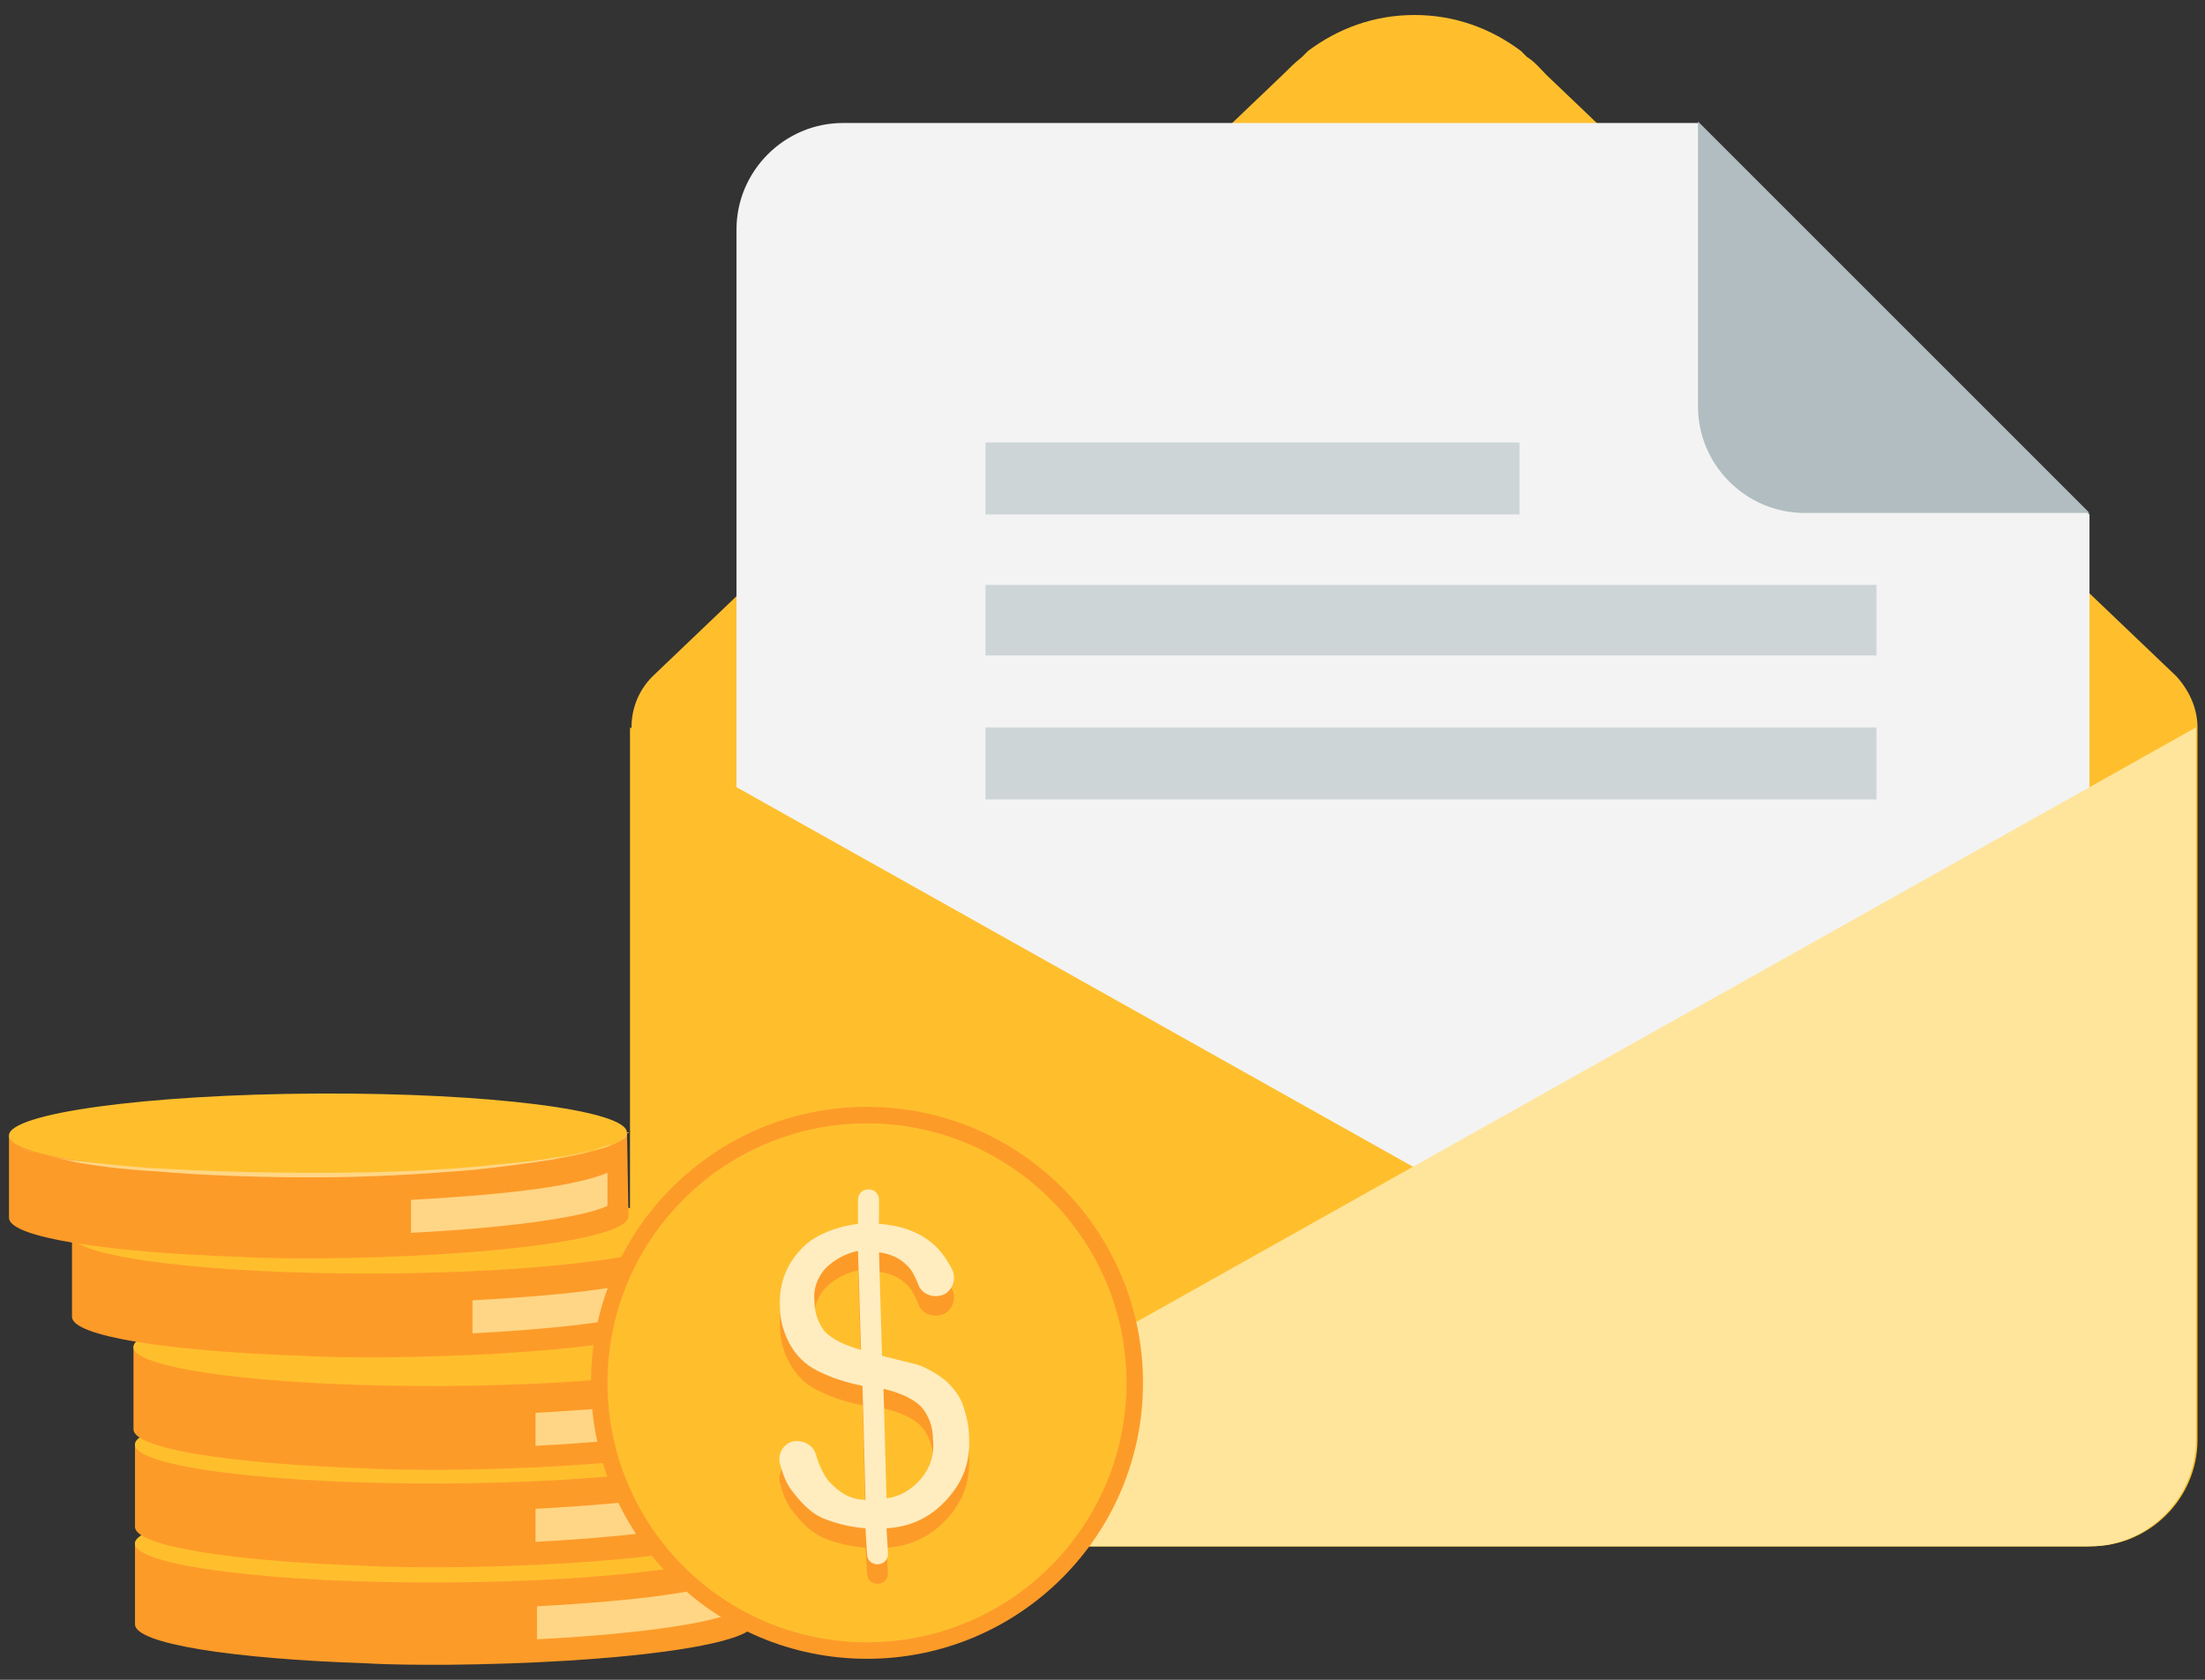 <?xml version="1.0" encoding="utf-8"?>
<!-- Generator: Adobe Illustrator 19.0.0, SVG Export Plug-In . SVG Version: 6.00 Build 0)  -->
<svg version="1.1" id="Layer_1" xmlns="http://www.w3.org/2000/svg" xmlns:xlink="http://www.w3.org/1999/xlink" x="0px" y="0px"
	 viewBox="-466 905 147 112" style="enable-background:new -466 905 147 112;" xml:space="preserve">
<rect x="-466" y="905" width="147" height="112" fill="#333333" stroke="none"/>
<style type="text/css">
	.st0{fill:#FF9E73;}
	.st1{fill:#67C9EF;}
	.st2{fill:#FFBF2D;}
	.st3{fill:none;stroke:#2094F1;stroke-width:0.114;stroke-miterlimit:10;}
	.st4{fill:#F3F3F3;}
	.st5{fill:#FFE59C;}
	.st6{fill:#B1BDC0;}
	.st7{fill:#CDD5D7;}
	.st8{fill:#FD9B29;}
	.st9{fill:#FFD685;}
	.st10{fill:#FFEDC0;}
</style>
<g id="XMLID_679_">
	<path id="XMLID_680_" class="st0" d="M-398.2,932.5C-398.4,932.5-398.3,932.6-398.2,932.5L-398.2,932.5z"/>
	<path id="XMLID_681_" class="st1" d="M-434.4,999h-8c-0.8,0-1.5-0.7-1.5-1.5v-0.2c0-0.8,0.7-1.5,1.5-1.5h8c0.8,0,1.5,0.7,1.5,1.5
		v0.2C-432.9,998.3-433.6,999-434.4,999z"/>
	<g id="XMLID_682_">
		<g id="XMLID_683_">
			<path id="XMLID_684_" class="st2" d="M-320.9,950.1l-42-40.1c-0.4-0.4-0.8-0.9-1.3-1.2l-0.4-0.4c0,0,0,0,0,0
				c-2-1.5-4.4-2.4-7.1-2.4c-2.7,0-5.1,0.9-7.1,2.4c0,0,0,0,0,0l-0.4,0.4c-0.5,0.4-0.9,0.8-1.3,1.2l-42,40.1
				c-0.9,0.9-1.4,2.1-1.4,3.4v47.5c0,3.9,3.2,7.1,7.1,7.1h90.2c3.9,0,7.1-3.2,7.1-7.1v-47.5C-319.5,952.3-320,951.1-320.9,950.1z"/>
			<circle id="XMLID_685_" class="st3" cx="-371.8" cy="963" r="23.7"/>
			<path id="XMLID_686_" class="st4" d="M-326.7,993.9v-54.6l-26.1-26.1h-57c-3.9,0-7.1,3.2-7.1,7.1v73.6H-326.7z"/>
			<path id="XMLID_687_" class="st2" d="M-326.7,1008.1h-90.2c-3.9,0-7.1-3.2-7.1-7.1v-47.5L-326.7,1008.1z"/>
			<path id="XMLID_688_" class="st5" d="M-416.9,1008.1h90.2c3.9,0,7.1-3.2,7.1-7.1v-47.5L-416.9,1008.1z"/>
			<path id="XMLID_689_" class="st6" d="M-352.8,913.1v19c0,3.9,3.2,7.1,7.1,7.1h19L-352.8,913.1z"/>
			<rect id="XMLID_690_" x="-400.3" y="944" class="st7" width="59.4" height="4.7"/>
			<rect id="XMLID_691_" x="-400.3" y="953.5" class="st7" width="59.4" height="4.8"/>
			<rect id="XMLID_692_" x="-400.3" y="934.5" class="st7" width="35.6" height="4.8"/>
		</g>
	</g>
	<g id="XMLID_693_">
		<path id="XMLID_694_" class="st8" d="M-415.8,1007.6l-25.9,0.1l-15.3,0.1c0,0,0,5.4,0,5.5c0,1.3,6.5,2.3,15.4,2.6
			c1.7,0.1,3.5,0.1,5.3,0.1c11.4-0.1,20.6-1.3,20.6-2.8C-415.8,1013-415.8,1007.6-415.8,1007.6z"/>
		
			<ellipse id="XMLID_695_" transform="matrix(1 -4.984329e-003 4.984329e-003 1 -5.028 -2.163)" class="st2" cx="-436.4" cy="1007.8" rx="20.6" ry="2.7"/>
		<path id="XMLID_696_" class="st9" d="M-430.2,1014.3c7.7-0.4,11.9-1.2,13.1-1.8c0-0.6,0-1.4,0-2.2c-2,0.8-5.8,1.4-13.1,1.8
			L-430.2,1014.3z"/>
		<path id="XMLID_697_" class="st8" d="M-415.8,1001.1l-25.9,0.1l-15.3,0.1c0,0,0,5.4,0,5.5c0,1.3,6.5,2.3,15.4,2.6
			c1.7,0.1,3.5,0.1,5.3,0.1c11.4-0.1,20.6-1.3,20.6-2.8C-415.8,1006.5-415.8,1001.1-415.8,1001.1z"/>
		
			<ellipse id="XMLID_698_" transform="matrix(1 -4.984329e-003 4.984329e-003 1 -4.996 -2.163)" class="st2" cx="-436.4" cy="1001.2" rx="20.6" ry="2.7"/>
		<path id="XMLID_699_" class="st9" d="M-430.3,1007.8c7.7-0.4,11.9-1.2,13.1-1.8c0-0.6,0-1.4,0-2.2c-2,0.8-5.8,1.4-13.1,1.8
			L-430.3,1007.8z"/>
		<g id="XMLID_701_">
			<path id="XMLID_702_" class="st8" d="M-415.9,994.6l-25.9,0.1l-15.3,0.1c0,0,0,5.4,0,5.5c0,1.3,6.5,2.3,15.4,2.6
				c1.7,0.1,3.5,0.1,5.3,0.1c11.4-0.1,20.6-1.3,20.6-2.8C-415.8,1000-415.9,994.6-415.9,994.6z"/>
			
				<ellipse id="XMLID_703_" transform="matrix(1 -4.984331e-003 4.984331e-003 1 -4.963 -2.163)" class="st2" cx="-436.5" cy="994.7" rx="20.6" ry="2.7"/>
			<path id="XMLID_704_" class="st9" d="M-430.3,1001.4c7.7-0.4,11.9-1.2,13.1-1.8c0-0.6,0-1.4,0-2.2c-2,0.8-5.8,1.4-13.1,1.8
				L-430.3,1001.4z"/>
		</g>
		<g id="XMLID_705_">
			<path id="XMLID_706_" class="st8" d="M-420,987.1l-25.9,0.1l-15.3,0.1c0,0,0,5.4,0,5.5c0,1.3,6.5,2.3,15.4,2.6
				c1.7,0.1,3.5,0.1,5.3,0.1c11.4-0.1,20.6-1.3,20.6-2.8C-420,992.5-420,987.1-420,987.1z"/>
			
				<ellipse id="XMLID_707_" transform="matrix(1 -4.983975e-003 4.983975e-003 1 -4.926 -2.184)" class="st2" cx="-440.7" cy="987.2" rx="20.6" ry="2.7"/>
			<path id="XMLID_708_" class="st9" d="M-434.5,993.9c7.7-0.4,11.9-1.2,13.1-1.8c0-0.6,0-1.4,0-2.2c-2,0.8-5.8,1.4-13.1,1.8
				L-434.5,993.9z"/>
		</g>
		<g id="XMLID_709_">
			<path id="XMLID_710_" class="st8" d="M-424.2,980.5l-25.9,0.1l-15.3,0.1c0,0,0,5.4,0,5.5c0,1.3,6.5,2.3,15.4,2.6
				c1.7,0.1,3.5,0.1,5.3,0.1c11.4-0.1,20.6-1.3,20.6-2.8C-424.1,985.9-424.2,980.5-424.2,980.5z"/>
			
				<ellipse id="XMLID_711_" transform="matrix(1 -4.984329e-003 4.984329e-003 1 -4.893 -2.205)" class="st2" cx="-444.8" cy="980.6" rx="20.6" ry="2.7"/>
			<path id="XMLID_712_" class="st9" d="M-424.2,980.5c0,0.2-0.2,0.4-0.4,0.5c-0.2,0.1-0.4,0.2-0.6,0.3c-0.4,0.2-0.8,0.3-1.3,0.4
				c-0.9,0.2-1.7,0.4-2.6,0.5c-1.7,0.3-3.5,0.4-5.3,0.6c-3.5,0.3-7,0.4-10.6,0.4c-3.5,0-7-0.1-10.6-0.3c-1.8-0.1-3.5-0.3-5.3-0.5
				c-0.9-0.1-1.7-0.3-2.6-0.5c-0.4-0.1-0.9-0.2-1.3-0.4c-0.2-0.1-0.4-0.2-0.6-0.3c-0.2-0.1-0.4-0.3-0.4-0.5c0,0.2,0.2,0.4,0.4,0.5
				c0.2,0.1,0.4,0.2,0.6,0.3c0.4,0.2,0.8,0.3,1.3,0.4c0.9,0.2,1.7,0.4,2.6,0.6c1.7,0.3,3.5,0.5,5.3,0.6c3.5,0.3,7.1,0.4,10.6,0.4
				c3.5,0,7.1-0.2,10.6-0.5c1.8-0.2,3.5-0.4,5.3-0.7c0.9-0.2,1.7-0.3,2.6-0.6c0.4-0.1,0.8-0.3,1.3-0.4c0.2-0.1,0.4-0.2,0.6-0.3
				C-424.3,980.9-424.2,980.7-424.2,980.5z"/>
			<path id="XMLID_713_" class="st9" d="M-438.6,987.2c7.7-0.4,11.9-1.2,13.1-1.8c0-0.6,0-1.4,0-2.2c-2,0.8-5.8,1.4-13.1,1.8
				L-438.6,987.2z"/>
		</g>
	</g>
	<g id="XMLID_714_">
		<circle id="XMLID_715_" class="st8" cx="-408.2" cy="997.2" r="18.4"/>
		<circle id="XMLID_716_" class="st2" cx="-408.2" cy="997.2" r="17.3"/>
		<g id="XMLID_717_">
			<path id="XMLID_718_" class="st8" d="M-408.2,1009.9l-0.1-1.7c-1.2-0.1-2.2-0.4-2.9-0.7c-0.8-0.4-1.4-1-2-1.8
				c-0.4-0.5-0.6-1.1-0.8-1.8c-0.2-0.7,0.3-1.4,0.9-1.5l0,0c0.6-0.1,1.3,0.2,1.5,0.9c0.2,0.7,0.5,1.3,0.8,1.7
				c0.7,0.8,1.5,1.3,2.5,1.3l-0.2-7.6c-1-0.2-2-0.5-3-1c-0.8-0.4-1.4-1-1.8-1.7c-0.4-0.7-0.7-1.6-0.7-2.5c-0.1-1.7,0.5-3.1,1.7-4.2
				c0.8-0.7,2-1.2,3.5-1.4l0-1.6c0-0.4,0.3-0.7,0.7-0.7l0,0c0.4,0,0.7,0.3,0.7,0.7l0,1.6c1.4,0.1,2.5,0.5,3.3,1.1
				c0.7,0.5,1.2,1.2,1.6,2c0.3,0.7-0.1,1.6-0.9,1.7l0,0c-0.6,0.1-1.2-0.2-1.4-0.8c-0.2-0.5-0.4-0.9-0.7-1.2
				c-0.5-0.5-1.1-0.8-1.9-0.9l0.2,6.9c1.2,0.3,2,0.5,2.4,0.6c0.8,0.3,1.4,0.7,1.9,1.1c0.5,0.5,0.9,1,1.1,1.6
				c0.3,0.6,0.4,1.3,0.4,2.1c0.1,1.7-0.4,3-1.5,4.2c-1,1.1-2.4,1.8-4,1.9l0.1,1.7c0,0.4-0.3,0.7-0.7,0.7l0,0
				C-407.9,1010.6-408.2,1010.3-408.2,1009.9z M-408.8,989.7c-0.9,0.2-1.6,0.6-2.2,1.2c-0.5,0.6-0.8,1.3-0.7,2.2
				c0,0.8,0.3,1.5,0.7,2s1.3,0.9,2.4,1.2L-408.8,989.7z M-406.9,1006.2c0.9-0.1,1.7-0.6,2.3-1.3s0.9-1.6,0.8-2.6
				c0-0.9-0.3-1.6-0.7-2.1c-0.4-0.5-1.3-1-2.6-1.3L-406.9,1006.2z"/>
		</g>
		<g id="XMLID_722_">
			<path id="XMLID_723_" class="st10" d="M-408.2,1008.6l-0.1-1.7c-1.2-0.1-2.2-0.4-2.9-0.7s-1.4-1-2-1.8c-0.4-0.5-0.6-1.1-0.8-1.8
				c-0.2-0.7,0.3-1.4,0.9-1.5l0,0c0.6-0.1,1.3,0.2,1.5,0.9c0.2,0.7,0.5,1.3,0.8,1.7c0.7,0.8,1.5,1.3,2.5,1.3l-0.2-7.6
				c-1-0.2-2-0.5-3-1c-0.8-0.4-1.4-1-1.8-1.7c-0.4-0.7-0.7-1.6-0.7-2.5c-0.1-1.7,0.5-3.1,1.7-4.2c0.8-0.7,2-1.2,3.5-1.4l0-1.6
				c0-0.4,0.3-0.7,0.7-0.7l0,0c0.4,0,0.7,0.3,0.7,0.7l0,1.6c1.4,0.1,2.5,0.5,3.3,1.1c0.7,0.5,1.2,1.2,1.6,2c0.3,0.7-0.1,1.6-0.9,1.7
				l0,0c-0.6,0.1-1.2-0.2-1.4-0.8c-0.2-0.5-0.4-0.9-0.7-1.2c-0.5-0.5-1.1-0.8-1.9-0.9l0.2,6.9c1.2,0.3,2,0.5,2.4,0.6
				c0.8,0.3,1.4,0.7,1.9,1.1c0.5,0.5,0.9,1,1.1,1.6s0.4,1.3,0.4,2.1c0.1,1.7-0.4,3-1.5,4.2s-2.4,1.8-4,1.9l0.1,1.7
				c0,0.4-0.3,0.7-0.7,0.7l0,0C-407.9,1009.3-408.2,1009-408.2,1008.6z M-408.8,988.4c-0.9,0.2-1.6,0.6-2.2,1.2
				c-0.5,0.6-0.8,1.3-0.7,2.2c0,0.8,0.3,1.5,0.7,2c0.5,0.5,1.3,0.9,2.4,1.2L-408.8,988.4z M-406.9,1004.9c0.9-0.1,1.7-0.6,2.3-1.3
				c0.6-0.7,0.9-1.6,0.8-2.6c0-0.9-0.3-1.6-0.7-2.1c-0.4-0.5-1.3-1-2.6-1.3L-406.9,1004.9z"/>
		</g>
	</g>
</g>
</svg>
